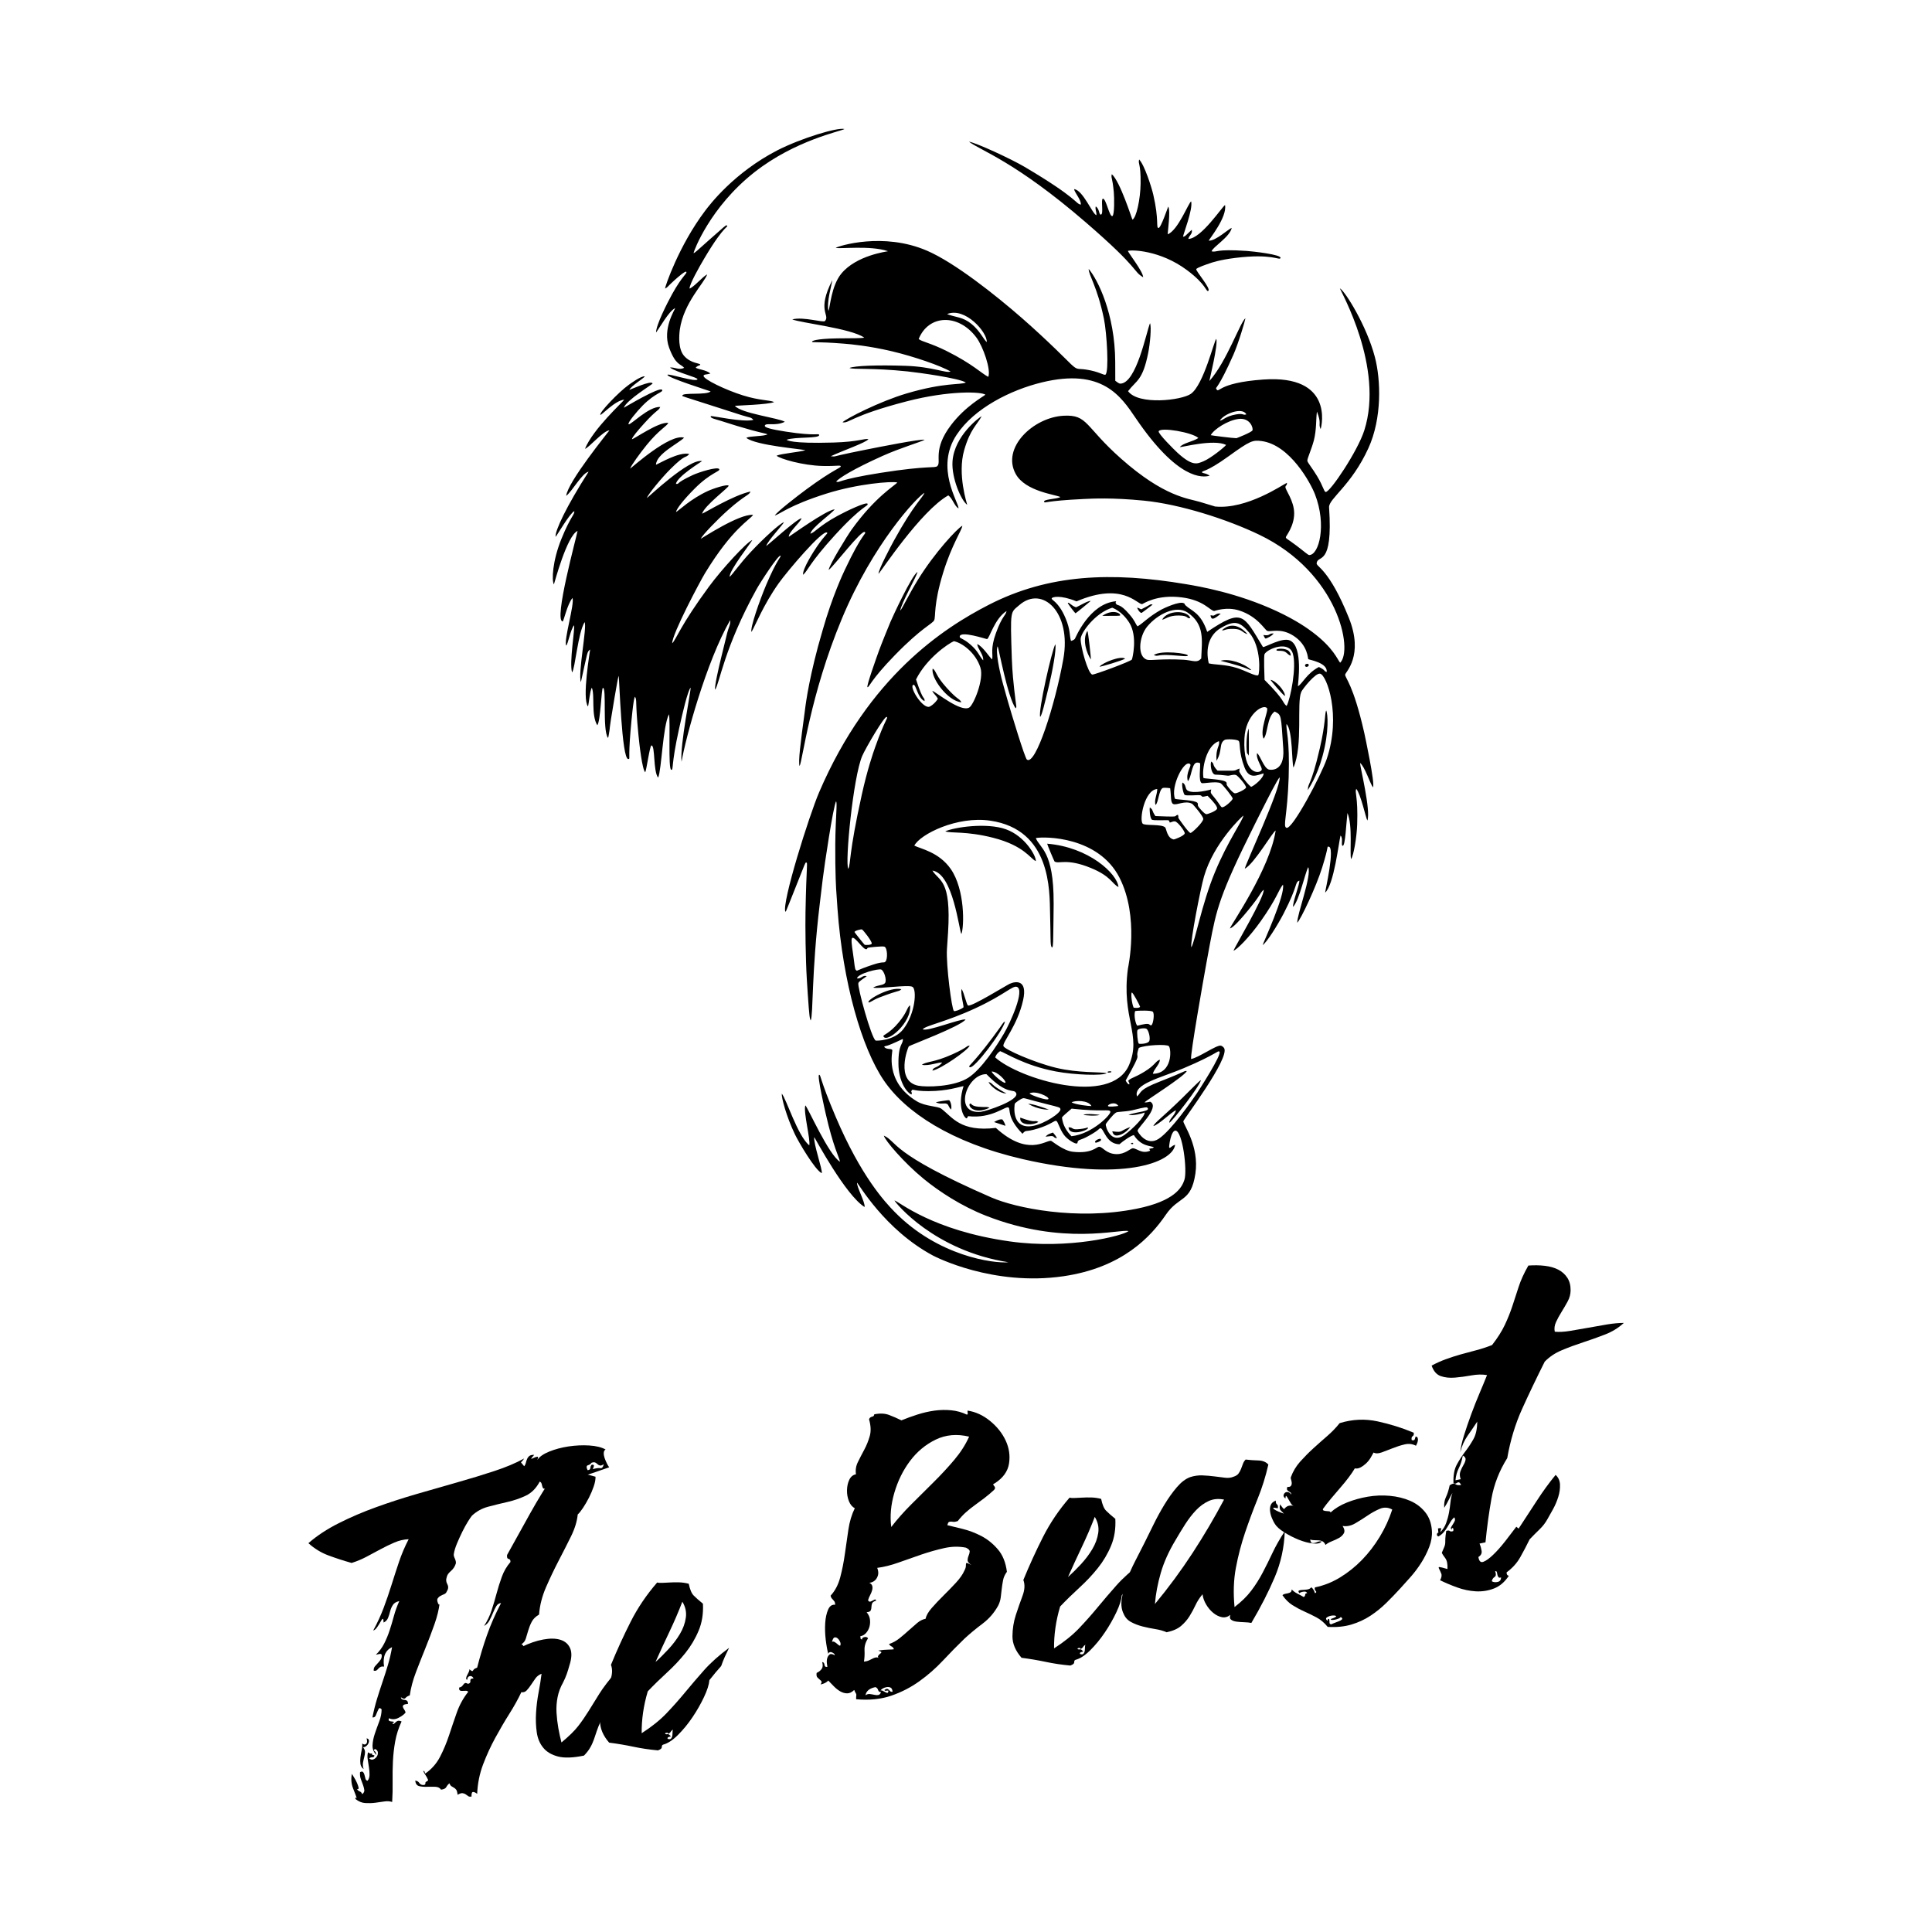 <svg width="1500" height="1500" viewBox="0 0 1500 1500" xmlns="http://www.w3.org/2000/svg">
  <!-- Original SVG transformed and centered -->
  <svg x="239.334" y="100.0" width="1021.332" height="1300" viewBox="0 0 468.43 596.24">
    2000/svg" viewBox="0 0 468.43 596.24"><defs><style>.cls-1{fill-rule:evenodd;}</style></defs><path class="cls-1" d="M304.04,174.81c1.92-3.54,9.06-3.45,10.06-.59-1.55.33-.32-.86-4.08-.91-3.7-.04-4.64,1.27-5.98,1.5M313.21,187.55c-.06.47-2.13.15-5.88-.11-5.35-.36-4.51.66-6.24-.05,2.57-1.83,12.22-.57,12.12.15ZM282.72,173.45c3.99-2.71,6.85-.72,6.35-.14-.08.1-.51.13-6.35.14ZM278.72,188.98c-1.46-1.98-3.25-7.05-1.29-10.17.33.25,1.31,9.97,1.29,10.17ZM281.73,191.54c1.22-1.48,7.61-4,9.16-2.87-.96.64-8.59,2.95-9.16,2.87ZM334.48,179.95c-2.01-.52-1.83-1.78-4.83-1.87-3.39-.1-3.11.65-4.32.5,1.63-1.51,4.97-3.33,9.15,1.37ZM335.83,192.73c-1.37-.01.14-.49-10.97-3.3,3.08-.9,8.26.83,10.97,3.3ZM296.64,171.11c3.84-1.91,3.02-1.93,4.04-1.67-.07.07-3.83,2.94-3.93,2.95-.63.05-1.45-1.37-1.6-1.84.88.14-.12-.13,1.49.57ZM273.37,170.39c1.08-.38,4.23-2.41,5.25-2.25-.1.1-5.29,4.41-5.42,4.39-.09,0-2.93-3.56-2.71-3.72.42-.31,1.15.97,2.89,1.58ZM322.25,173.36c.66-.06,1.22-1.03,2.67-.69-2.76,2.35-3.35,2.18-3.65.58.96-.04.41.16.98.11ZM343.75,179.7c-.55.91-2.4,1.71-2.79,1.82-.22-.17-.16.27-.86-1.27,2.62.43,1.73-.64,3.65-.55ZM355.09,191.45c-.58-.67.57-1.18,1.02-.82.61.49-.56,1.35-1.02.82ZM349.03,185.85c.18.15.94.87.77,1.79-1.33-.6-1.34-1.35-2.7-1.66-.97-.22-2.27.07-2.34-.35-.11-.67,3.15-.71,4.27.22ZM347.82,201.99c-1.09-.6-5.12-5.63-5.19-5.77,1.85.23,5.19,3.9,5.19,5.77ZM232.57,204.23c-5.02-.48-11.04-8.98-10.21-12.02,1.42.97.79,2.23,5.06,6.95,4.07,4.5,4.35,3.53,5.15,5.07ZM260.63,209.41c-.78-1.96,4.11-23.56,5.39-25.87.48,1.75-1.17,10.23-2.3,14.93-1.6,6.63-2.46,10.29-3.09,10.95ZM334.88,213.53c.08.18.1,9.32.04,9.7-.55-1.05-.37-.39-.62-.9-.23-.48-.49-6.19.59-8.8ZM355.96,235.52c-.04-2.79,1.03-1.01,4.24-14.89,2.1-9.09,1.73-12.27,2.26-13.53.62,1.17,1.11,7.53-1.33,16.44-2.07,7.55-4.9,11.25-5.17,11.98ZM199.5,311.02c-.61-.8,7.54-5.62,11.71-4.64-1.09,1.02-.17,0-7.79,2.93-2.63,1.01-3.61,2.12-3.92,1.71ZM214.27,312.1c.81,6.06-8.37,13.75-9.46,11.05-.22-.55,2.12-.86,5.52-5.03,3.1-3.79,2.72-5.02,3.94-6.03ZM259.08,260.77c-1.91-.8-4.1-5.48-15.15-8.3-9.69-2.48-15.17-1.54-17.1-2.3,3.15-1.44,14.71-3.22,21.64-.72,6.72,2.42,10.77,9.47,10.61,11.33ZM263.12,254.57c14.8,1.2,24.96,10.68,25.39,15.42-2.37-1.15-2.55-3.79-9.86-6.79-8.74-3.58-11.39-1.27-12.91-2.3-.11-.08-2.58-5.92-2.62-6.32ZM284.71,336.05c-.45-.51,1.15-.51,1.26-.33.23.4-1.21.38-1.26.33ZM235.62,334.14c-.98-.43.11.08,8.14-10.63,4.29-5.72,3.38-5.08,4.37-5.65-.86,3.59-11,16.95-12.5,16.29ZM218.49,333.31c1.65-1.27,4.19-.72,10.94-3.77,5.96-2.7,4.74-3.03,6.11-3.03-.84,1.72-10.16,8.24-13.29,8.88.36-1.49,1.66-.74,3.48-2.86-.97-.31-4.83,1.33-7.24.77ZM248.62,343.53c-2.73-.06-5.98-2.95-6.37-4.1,1.89.56.25.77,6.37,4.1ZM242.6,348.6c-5.8,2.72-7.84-.95-6.97-1.44.63-.35.09.84,3.1,1.09,3.03.25,2.74-.16,3.88.35ZM263.73,349.26c-.31.02-3.68.11-7.39-2.05,1.53-.11,5.96,1.51,7.39,2.05ZM259.98,353.64c-1.83,1.3-6.9,1.34-6.43-1.53,6.07,2.25,4.8.65,6.43,1.53ZM281.87,351.14c-1.34.45-5.12.24-5.88-.06,1.33-.48,5.19-.08,5.88.06ZM277.63,355.73c.47.84-6.78,3.28-6.89-.17,1.58-.04,1.12.83,3.07.7,3.62-.23,3.63-.87,3.82-.53ZM292.72,355.46c-1.57,2.24-4.4,3.47-5.51,2.89-.73-.37-.85-1.17-.9-1.37,4.05.55,2.44-.11,6.41-1.53ZM311.71,344.64c.09-.08,4.15-4.11,4.24-4.19,1.94-1.88,1.87-1.66,1.91-1.69-.42,2.23-10.21,14.71-11.24,15.18-.15-1.3,2.05-2.66,2.35-4.44-1.5.49-5.97,5.09-8.07,5.62.87-1.58,2.41-2.27,10.82-10.47ZM223.47,346.64c.55-.19,4.5-.85,4.75-.71.42.22,1.06,2.09.68,3.32-1-1.08-.8-1.57-1.35-1.96-.88-.62-2.34.3-4.09-.65ZM247.19,352.79c.18.24.97,1.4,1.06,2.24-.08-.02-3.88-1.28-4.04-1.34,2.13-1.28,2.85-.92,2.97-.9ZM262.54,358.9c.7-.75.76-.82,2.64-1.48,1.62,1.85,1.32,2.02,1.34,2.07-1.36-.37-.67-.52-1.45-.77-.29-.09-.72-.05-2.53.18ZM280.23,360.94c-.57-.66,2.61-2.11,1.98-.66-.07.15-1.68,1.01-1.98.66ZM292.97,361.4c-.08-.27.51-.43.7-.23.45.49-.63.44-.7.23ZM297.31,52.87c-3.88-2.32-.74-2.54-20.4-19.52-25.28-21.84-37.66-25.66-41.65-28.77,2.58.39,14.94,6.1,19.81,8.97,19.1,11.28,18.11,13.12,20.01,13.45.29-1.54-2.23-4.33-2.38-5.52,3.17.31,6.54,8.93,7.96,9.29.07-1.38-.53-1.91-.25-3.13,1.46.93,1.07,3.07,1.88,2.9,1-.21-.13-5.5.66-5.65,1.11-.2,2.35,6.61,3.39,6.18.79-.32.68-6.63.51-8.49-.52-5.66-1.06-4.91-.72-6.42,2.97,2.55,7.14,15.92,7.36,16.19,1.41-.71,2.83-7.33,2.9-12.87.09-7.38-.96-6.72-.53-8.56,1.91,1.91,4.43,9.89,5.04,12.52,2.12,9.14.9,11.76,1.86,11.88.83.1,3.37-7.49,3.47-7.62.92,1.52-.27,9.29-.18,9.88,3.73-1.53,7.35-11.16,8.34-11.74.71,2.76-2.88,11.84-2.9,12.61.93-.23.48-.06,3.11-2.49.37,1.48-.9,1.9-1.22,3.25,4.62-.08,12.12-11.59,13.08-12.06.76,4.4-5.67,12.14-5.81,12.68,2.43.19,7.11-4.23,8.19-4.55-.65,3.24-6.83,6.85-7.17,8.35,1.95.47,1.03-.93,12.56-.14,1.71.12,12.65,1.28,11.96,2.57-.45.84-2.97-1.69-15.97-.1-6.03.74-8.83,1.81-9.01,1.87-1.24.41-4.81,1.63-5,2.14-.24.66,5.53,7.19,4.23,7.76-.77.34-.59-2.22-7.52-7.4-9.59-7.15-19.83-7.32-21.07-6.84.53,1.19,5.43,7.41,5.45,9.36ZM234.64,133.89c-2.15-1.49-5.64-9.61-5.23-15.48.65-9.16,9.68-15.76,10.38-16.07-1.66,3.13-4.05,4.52-6.23,12.11-2.47,8.61,1.02,19.05,1.08,19.44ZM210.79,171.61c.96-1.17,2.94-5.57,6.24-10.93,6.04-9.8,14.1-18.41,15.88-19.33-.07,1.43-3.71,6.64-6.78,16.55-3.61,11.66-2.62,15.88-3.26,17.12-.68,1.33-4.33,2.5-14,12.43-8.77,9.01-9.2,11.63-9.74,11.37-.49-.24,3.34-10.87,4.07-12.91.75-2.09,3.58-9.07,4.1-10.29.79-1.86,7.57-16.55,9.64-17.82-.09,1.21-5.94,11.4-6.14,13.81ZM120,229.12c-1.08-.8-2.11-10.01-2.42-13.23-1.24-12.56-.42-12.24-1.24-13.66-.1.23-.57.19-1.6,12.43-.85,10.13,0,9.64-.77,9.75-2.37.33-3.21-29.11-3.44-29.66-.37.87-2.61,14.62-2.75,15.55-.84,5.72-.1,1.5-.81,5.72-.16.97-.22.74-.27.86-2.01-2.96-.39-18.06-1.79-17.79-.53.1-.81,11.84-1.99,13.31-2.27-3.69-.79-10.65-1.95-13.4-.74,1.31-1.06,5.94-1.37,6.7-2.21-2.91.77-19.87.77-20.28-1.15.89-.81.54-3.3,11.64-1.09-3.25,2.23-19.45,1.35-21.4-2.39,3.74-3.36,16.46-4.48,17.93-1.06-3.54,1.08-15.51.71-16.8-1.29,1.55-2.11,6.61-2.8,7.24-.94-1.82,3-14.69,2.25-16.97-1.88,2.22-3.16,8.41-3.52,8.37-3.25-.3,5.01-30.29,5.31-32.23-3.8,1.71-8.26,18.66-8.42,19.04-.83-1.42-.53-8.29,2.68-16.21,3.27-8.08,4.73-8.58,4.59-9.88-1.64.77-6.17,8.7-6.67,9.16-.29-2.06,3.9-10.93,11.75-23.19-2.3.43-5.75,6.87-7.97,8.59.53-5,15.11-22.84,15.39-23.32-2.18.07-7.41,6.31-8.7,6.56,2.86-7.05,13.53-16.71,13.97-17.49-3.21.24-8.18,5.67-8.48,5.4-.65-.61,6.53-8.16,10.15-10.72.21-.15,4.44-3.29,5.68-2.96-.86,1.01-4.73,3.25-5.55,4.81.34-.05,7.99-3.62,8.29-2.28.06.26-9.28,5.85-10.24,8.63.28-.11,12.76-7.62,13.62-6.39.62.88-2.3.93-6.95,5.65-1.97,2-5.44,6.16-4.96,6.6.57.52,7.17-6.42,11.27-6.14-.54,1.34-1.31.97-5.63,5.76-2.34,2.59-4.3,4.89-4.47,5.74.85-.1,9.59-6.32,12.97-5.83-.54,1.21-3.27,2.39-7.71,7.86-2.33,2.87-5.63,7.42-5.88,8.42.41-.18,14.14-12.61,19.21-11.01-2.16,2.16-9.86,5.74-10.02,9.63,1.4-.54,8.24-4.7,11.88-3.83-1.61,1.8-1-.35-6.75,5.38-3.01,3-7.84,8.81-8.38,10.31.44-.18,15.05-14.19,19.66-13.15-.38.31-8.8,5.44-9.32,8.11,1.61.03-.74.01,5.95-3.12,2.29-1.07,9.08-3.19,9.51-2.11.33.83-3.12,1.21-8.81,6.94-3.89,3.92-6.38,7.07-6.61,8.32.98-.49,5.2-4.69,11.42-7.53,2.06-.94,6.92-2.49,7.33-1.86.3.46-8.63,7.06-9.46,9.97.74-.16,10.94-6.51,17.23-7.9-.43,1.38-1.78,1.08-7.94,6.56-4.02,3.58-9.2,8.98-9.77,10.28.39-.13,13.75-8.99,18.65-8.52-1.17,1.81-7.32,4.68-17.12,20.76-1.72,2.82-11.73,21.65-11.69,24.96,1.4-1.31,2.82-6.22,13.07-20.14,4.58-6.22,13.35-15.79,15.46-16.64-.15.6-8.37,10.98-8.06,13.11,1.08-.87,3.24-4.25,7.5-8.83,4.34-4.65,10.32-10.16,11.84-10.63-.56,1.14-5.68,6.48-6.34,8.5.59-.25,11.01-9.82,12.61-9.89-.62,1.65-4.72,5.01-4.55,6.6.35-.15,13.29-9.54,16.32-9.77-.74,1.27-8.26,6.49-8.65,8.66,1.59-.37,2.8-2.58,9.76-6.38,3.01-1.64,10.29-5.11,10.61-4.25.34.91-1.63.22-11.66,11.2-9.01,9.86-9.64,12.69-11.3,14.08-.34-2.01,3.97-8.66,5-10.15,2.94-4.27,3.92-4.54,3.56-4.86-1.48-1.33-14.35,13.93-17.23,18-5.52,7.78-8.26,14.97-9.7,17.35-.59-1.28,2.91-11.27,5.24-16.78,3.86-9.13,5.43-10.03,5.09-10.34-.64-.6-7.1,9.32-8.52,11.88-11.63,21-13.28,34.01-14.77,35.8-.26-1.12,1.21-7.53,2.14-11.34l2.18-8.92c.46-1.89,1.21-2.85,1.05-4.51-8.5,14.8-15.9,42.04-17.32,50.45-.64-5.82,3.4-25.35,3.23-26.4-1.04,1.12-2.88,9.03-4.13,14.7-2.94,13.32-1.89,14.66-2.77,14.56-1.18-.13-.23-17.49-.82-19.79-2.23,4.52-2.59,19.62-3.84,22.58-1.82-2.14-1-11.63-2.4-11.46-.58.07-1.77,8.84-2.19,9.5ZM241.6,75.95c.28-3.44-7.74-12.62-14.12-9.97,3.15,1.24,5.52.91,8.73,3.54,2.98,2.45,4.24,5.45,5.39,6.43ZM242.14,88.34c1.05-2.43-1.79-10.78-4.27-14.08-6.41-8.53-16.98-8.15-20.51.6,1.17.97,4.16,1.37,10,4.29,9.33,4.68,12.3,7.91,14.78,9.18ZM324.6,103.95c1.33-.24,1.98-1.57,5.75-2.24,2.91-.52,2.29.43,3.7-.03-1.45-2.75-8.16-.13-9.45,2.27ZM321.36,109.1c.16.09,8.03,1.09,9.14,1.07.13,0,5.42-2.09,5.72-2.79.35-.82-.84-4.53-4.88-4.07-3.9.45-8.92,3.74-9.98,5.8ZM310.34,113.35c1.19-1.5,4.66-1.93,6.62-3.24-2.06-2-13.39-3.96-14.13-2.41-.36.74,5.52,6.59,6.73,7.69,5.34,4.85,6.95,3.95,9.28,2.97,2.55-1.07,7.43-4.99,8-5.8-4.46-2.16-15.85.9-16.5.79ZM243.54,188.94c.35-1.87-.73-3.69,1.35-9.41,2.32-6.36,3.38-5.95,3.77-7.82-4.31,2.75-6.03,9.66-6.94,10-.18.07-9.77-3.19-9.74-.84,0,.69,1.33.55,3.97,2.92,2.73,2.43,2.8,3.71,4.38,5.5.22-2.08-2.06-4.19-2.1-5.79,1.98.8,4.43,4.85,5.31,5.45ZM317.4,189.15l.58-.52c.25-6.49,1.34-12.14-4.87-16.38-4.01-2.74-10.65.53-14.34,4.96-3.05,3.65-3.64,11.02.07,11.88,1.25.29,5.14-.44,12.81-.03,2.76.15,4.49,1.08,5.75.08ZM286.29,170.54c-6.07,1.83-11.27,8.96-11.25,11.18.02,2.92,2.59,12.17,4.12,12.63.58.17,13.56-4.64,14.12-5.35.16-.21,2.19-8.3-.96-13.19-2.68-4.17-5.88-5.2-6.03-5.27ZM338.27,194.56c.5-.37,1.24-10.01-3.22-15.17-3.21-3.72-5-4.63-10.11-1.62-4.12,2.43-5.53,7.14-4.28,12.58,2.19.56,5.83.31,10.13,1.68,3.01.95,6.71,3.09,7.48,2.53ZM362.65,193.43c.43-3.34-6.35-4.35-6.57-4.58-.13-.14-.11-4.95-5.16-8.26-4.67-3.06-8.21-1.28-9.45-1.81-.9-.39-3.38-5.12-9.92-7.24-4.59-1.49-8.76.17-8.94.16-1.49-.06-3.57-3.79-11.46-4.83-9.15-1.2-13.94,2.39-14.23,2.39-1.87.02-7.02-7.97-23.35-.98-5.76-2.37-8.73-1.59-8.84-1.06-.14.67,2.37,1.02,4.91,6.99,1.84,4.33,1.36,6.24,1.96,8.16,1.03-.25,1.36-.73,1.4-.78.22-.33,5.18-12.6,14.68-13.36-.3.69-.22.54-.13.72.58,1.27,1.13-.43,4.9,4,2.11,2.48,1.94,3.12,2.85,4.23,2.01-1.13,3.81-3.39,8.58-6.03.58-.32,6.41-3.12,7.96-2.18.58.35-.1.12.57.75,2.12,2.01,5.39,2.5,7.7,9.42,12.64-8.49,12.82-6.21,19.86,5.41.99.01,6.91-3.57,9.62-2.34,4.81,2.19,2.78,15.62,2.81,16.28,1.47-.69,3.16-4.6,7.48-6.84,2.56,1.2,1.52,1.35,2.76,1.78ZM340.53,196.24c7.58,7.55,6.29,8.13,7.86,9.28,1.41-2.64,3.6-13.93,2.22-18.6-1.42-4.82-8.93-1.81-10.06.09-.38.64-.04,8.49-.02,9.23ZM216.42,196.08c2.75,8.52,3.06,5.88,3.04,7.71-2.47-.99-3.01-6.01-3.97-5.79-1.68.4,2.84,8.1,5.51,7.84.34-.03,2.02-.97,3.2-2.87-.83-1.53-1.35-1.47-2-2.86,1.6.66,10.14,7.71,13.15,5.99,1.54-.88,5.34-10.01,4-14.23-1.7-5.34-6.58-8.87-9.47-9.41-2.1.94-9.68,6.09-13.46,13.62ZM245.48,184.26c-.79,1.69.52,8.31,1.85,13.2.03.12,1.43,5.14,1.67,5.98,1.34,4.72,6.18,20.65,6.9,21.18,3.07,2.26,10.02-19.34,12.98-35.86,2.97-16.57-7.47-26.31-15.69-19.15-3.19,2.78-3.24,1.36-2.66,19.03.15,4.66.68,9.53.86,11.07.84,7.31.9,5.81.52,6.67-2.81-3.65-6.11-21.78-6.43-22.11ZM337.87,222.31c1.21,1.03,2.4,5.33,4.2,5.86.34.1,5.68,1.06,5.13-7.32-.83-12.57-.64-12.06-3.06-13.34-2.79,1.85-2.4,7.99-3.96,9.68-1.5-3.19,1.99-10.22,1.18-10.96-1.6-1.45-7.61,2.51-8,10.86-.62,13.29,5.49,12.63,6.13,11.23.41-.91-2.16-3.84-1.62-6.01ZM330.35,230.12c-.82-.34-2.38.28-2.77.24-4.9-.6-4.38-.21-4.91-.47-1.19-.58-1.52-3.61-1.14-4.58,1.42,1.01.03.89,2.25,3.25,7.89.04,5.32.12,7.86-.76-.07.99-.15.84-.09,1.12.03.13,1.96,3.6,4.18,5.42,1.23-.46,4.54-3.23,4.47-4.81-2.34.61-5.11,2.29-6.8-2.1-2.15-5.57-1.44-8.66-2.04-9.41-.57-.7-4.47-.74-4.98-.44-2.22,1.3-.71,3.76-2.96,7.47-.35-4.64,1.27-5.2.88-6.99-4.6,1.52-6.16,10.07-5.51,13.14,1.12.29,7.34.44,8.12,1.5.36.48-.08.19.15.89.15.48,2.04,2.85,2.85,3.03.7.15,3.9-1.42,4.02-2.04.15-.79-2.92-4.22-3.56-4.48ZM320.26,237.52c-.89.19-1.61.36-1.79.31-.48-.12-.2-.29-.77-.49-.64-.22-5,.31-5.63-.17-.43-.32-1.16-3.48-.77-4.38,1.36.73.84,2.2,1.79,2.83,2.11,1.4,8.28-.32,8.44-.36-.15.99-.2.63-.16.98.06.59.8,1.22,1.92,2.7,1.46,1.92,1.61,2.51,2.06,2.64.84.26,3.78-2.47,3.83-3.05.05-.56-3.67-5.16-4.29-5.49-1.55-.83-6.31.22-6.77-.06-1.22-.74-.34-5.99-.57-7.1-.52-.18-1.06-.32-1.52-.07-1.49.81-1.64,5.45-2.82,6.46-.88-3.06,1.55-5.46.78-6.07-2.1-1.69-7.07,8.15-5.34,12.4.92.33,7.19.41,7.98,1.44.38.49-.04.42.21,1.08.21.54,2.19,2.79,2.92,2.93.43.08,3.74-1.14,3.87-2,.1-.67-1.05-2.22-3.38-4.52ZM350.84,227.47c-.66-1.43-.24-13.34-2.5-15.52-.28,1.89,1.23,4.96.77,19.08-.45,13.59-2.13,17.39-.79,17.88,2.13.78,12.53-19.11,14.34-24.49,5.25-15.6.04-29.79-2.33-30.39-1.63-.42-6.3,5.47-6.74,6.51-1.69,3.99.69,18.98-2.76,26.93ZM308.63,246.63c-.55-.11-.96.17-1.82.42-.3-.62-.34-.73-.41-.79-.29-.21-5.5.21-6.03-.28-.65-.59-.89-3.66-.69-4.33,1.35,1.01.5.9,1.98,3.08,1.97.07,6.51.3,7.03.08.6-.26-.14-.14.98-.56.37,1,.01.55.19,1.17.04.13,3.62,5.31,4.3,5.32.54.01,4.49-3.77,4.54-4.98.04-.94-3.61-5.21-3.96-5.4-2.49-1.33-5.49.64-6.72.08-1.04-.48-.69-2.79-1.11-5.63-.99-.15-2.36-.22-2.65-.07-1.4.72-1.51,5.22-2.54,6.03-.62-1.59.59-3.73.6-5.67-4.54.25-6.5,11.01-5.18,12.34.8.81,6.81.04,8.02,1.36.42.46.65,3.79,3,4.25.26.05,3.78-1.27,3.94-2.16.12-.65-2.39-4.06-3.47-4.28ZM192.28,263.53c.97-1.91.06-4.91,4.82-26.38,1.99-8.97,3.96-14.68,4.79-17.01,3.61-10.16,4.61-10.2,4.13-10.7-.69-.7-7.57,11.13-8.74,13.83-3.24,7.44-6.22,38.16-4.99,40.26ZM197.18,285.1c-.43-.13-2.63.47-2.67.92-.01.12,3.52,4.51,3.63,4.55.33.13,2.3.11,2.5-.4.27-.69-3.11-4.96-3.46-5.07ZM314.44,291.47c1.28-1.84,3.69-15.33,8.4-26.71,4.67-11.29,9.93-18.43,10.16-20.22-.45.26-10.62,9.79-14.04,21.73-1.27,4.43-4.92,23.2-4.52,25.2ZM205.18,291.24c-.65-.27-5.64.26-5.85.37-.59.31-.09.45-.6.54-1.14.22-4.1-4.68-5.05-4.01-.43.31-.16,2.48.27,5.32.65,4.31.59,5.75,1.09,6.13.61.47-.47.21,6.08-1.96,3.99-1.32,3.73-.39,4.43-1.11.81-.83.71-4.84-.37-5.28ZM293.28,307.57c-.41.12-.1,3.68.62,5.38,1.98.3,2.27-.25,2.31-.27-.17-.68-2.59-5.2-2.93-5.1ZM300.23,319.19c.63-.24,1.24-4.23.47-4.82-.6-.46-4.91-.43-6.27-.2-.56,1.81.33,5.02.82,5.2.07.03,2.86-.82,3.85-.6.66.14.63.62,1.13.43ZM201.17,305.8c1.55-.95,3.62-.74,4.23-1.64.67-.99-.3-4.3-1.39-4.79-.84-.38-8.26,1.37-8.62,3.17,1.63.16,1.99-1.29,3.48-.8-.57.52-2.7,1.71-2.98,2.43-.46,1.2,4.64,19.71,6.16,20.5.19.1,6.58.15,9.84-4.06,4.33-5.61,4.84-14.03,3.3-15.05-1.4-.93-12.14.81-14.03.25ZM298.46,320.47c-.55-.34-2.88-.13-3.2.51-.26.51.07,4.39.49,4.78.16.15,2.94.18,3.64-.79.65-.89-.14-4.02-.92-4.5ZM248.25,339.65c.41-.48-2.9-4.07-4.91-3.95.29.97,4.42,4.53,4.91,3.95ZM303.24,331.47c.06,1.57-2.14,3.38-2.49,5.03,7.05-.06,6.62-8.83,5.7-9.84-.73-.79-8.58-.4-10.7.63-1.81,5.21,2.07-.39-4.69,11.62.81,1.5,1.23,1.34,1.27,1.36,0-.11.31-.13-.36-1.26.95-1.1,2.03-.97,5.75-3.23,3.95-2.4,3.93-3.77,5.52-4.3ZM265.43,275.73c0,.22-.03,3.47-.06,5.43,0,.68-.08,5.57-.08,5.69-.02.93,0,4.56-.36,4.63-.72.14-.58-3.03-.65-6.08-.02-.87-.13-6.07-.13-6.19-.19-7.83.4-29.65-21.29-32.84-11.83-1.74-24.96,4.83-27.05,8.88,2.19,1.14,8.75,2.26,12.98,8.33,5.09,7.32,4.82,20.54,3.78,23.16-.82-1.24-2.93-21.58-10.31-22.59,2.37,3.86,6.74,2.97,5.57,21.97-.01.24-.38,5.76-.4,6-.35,5.76,1.74,21.57,2.49,22.04.31.2,2.34-.46,3.43-1.34-.03-1.19-1.09-4.61-.72-6.55.98,1.49,1.74,5.67,2.33,5.92,1.23.5,13.56-7.15,14.77-7.71,2.19-1.01,6.46-1.58,4.83,5.77-2,9.05-7.43,15.03-7.02,16.39.35,1.16,10.84,5.81,18.71,7.72,8.13,1.97,15.98,1.37,18.09,1.95-1.57.91-11.35.64-18.13-.64-11.2-2.11-17.83-6.57-19.84-7.23-1.41.95-1.7,2.07-1.76,2.23,8.51,7.68,41.27,17.62,47.67,2.7,4.59-10.71-2.79-16.61-.41-34.28.09-.64,4.09-18.47-2.98-32.39-7.48-14.71-26.57-14.75-29.81-14.14,1.33,3.61,6.43,4.44,6.34,23.19ZM218.8,320.65c1.61.97,13.43-3.87,15.27-3.47-1.9,2.49-19.94,9.21-20.22,9.55-.37.44-4.84,12.42,3.38,14.02,2.82.55,12.58.47,17.73-2.8,4.79-3.04,10.08-11.22,12.76-15.76,2.28-3.87,7.54-15.53,4.64-16.63-1.56-.59-4.23,2.72-14.82,7.62-10.61,4.92-17.78,6.16-18.73,7.47ZM263.57,345.45c.31-.78-4.68-3.13-6.74-1.94.4.58,6.44,2.72,6.74,1.94ZM278.88,347.99c-1.1-2.18-5.96-2.02-7.05-1.33,1.17.83,6.48,1.4,7.05,1.33ZM284.78,347.97c.12.42,3.03.11,3.68-.02-1.09-1.76-3.85-.55-3.68.02ZM241.49,336.63c-7.05-.07-11.99,14.37-2,13.41,1.98-.19,13.85-4.13,12.58-6.67-.9-1.79-2.88,1.17-10.57-6.73ZM254.57,345.21c-.7.07-2.77,1.56-2.97,1.93-.1.18-1.58,9.59,6.75,7.87,3.95-.81,9.78-4.62,9.49-5.93-.14-.62-.25-.62-4.98-1.8-6.8-1.7-7.61-2.15-8.29-2.08ZM271.82,348.91c-3.71,3.16-3.15,2.82-3.43,3.19.32,2.81,1.73,4.91,3.38,6.63,7.5-.8,14.32-7.94,13.84-8.8-.53-.97-2.52.24-13.78-1.02ZM292.11,351.11c2.92-1.11,8.22-1.19,6.62-2.59-.41-.36-4.29.77-5.36.99-2.83.57-5.12.44-5.72.79-1.14.66-3.63,3.99-3.65,4.1-.22.89,1.86,7.31,6.59,3.92,3.16-2.27,7.47-6.78,7.21-8.05-.59.36-4.12,1.22-5.69.86ZM295.12,344.57c1.76-1.55.36-2.28,8.2-5.34,9.7-3.79,8.51-3.83,9.52-3.69-1.02,2-14.63,10.54-15.08,11.14,1.32.11,1.83-.39,2.21-.15,3.23,2.07-4.63,9.13-4.67,10.26-.01.32,3.14,5.8,7.58,2.83,4.53-3.03,12.07-13.97,13.48-16.06.57-.84,9.11-14.01,8.11-14.93-.62-.57-.85.87-12.78,5.9-8.21,3.46-18.01,5.61-16.57,10.04ZM299.78,363.9s.1.03-.33-.67c1.9-.5.74,0,1.7-.55-1.02-.58-4.6-.22-7.16-4.35-1.08.18-3.97,2.21-5.14,3.27-4.78-.08-5.53-5.66-6.77-5.71-.52-.02-.08.48-4.39,2.84-2.6,1.42-3.07,1.13-3.52,1.67-.43.51-.04.76-.5.92-.63.21-3.38-1.4-4.62-3.12-1.58-2.18-2.07-4.7-2.7-4.92-.67-.24-1.81,1.26-6.55,2.72-4.76,1.47-4.04.2-5.48,1.86-5.77-5.92-4.1-8.77-4.98-9.36-.98-.66-5.9,4.09-14.37,3.09-.59.77-.16.68-.5.77-.67.17-3.57-3.78-1.12-11.46-1.5.21-5.69,1.77-12.51,1.78-5.8,0-5.65-1.07-6.05-.05-.27.7.39.11.01,1.25-1.95-.85-4.58-4.96-4.64-10.87-.08-7.42,1.79-6.94,1.55-8.92-7.19,3.44-5.45,2.04-6.68,2.81,1.06,1.17,2.44.42,2.95,1.14.23.33-3.05,11.13,8.71,18.25,3.14,1.9,7.45,1.67,8.76,2.67,3.93,2.98,6.74,8.32,19.4,6.81,11.33,10.31,17.61,4.41,19.62,4.59.35.03,4.34,3.53,7.81,3.91,6.81.76,8.39-1.79,9.35-1.78,1.33.01,2.38,2.49,6.09,2.62,3.1.11,5.09-2.05,5.84-2.09,1.38-.08,3.24,2.2,6.23.87ZM198.14,383.97c-6.8-4.19-17.59-24.44-17.97-24.92-.32,2.34,3,11.58,2.69,12.86-2.43-1.15-8.24-11.09-9.55-13.82-3.04-6.33-4.82-13.01-4.7-14.53,1.64,1.9,5.61,14.96,9.78,18.43.55-1.93-2.14-11.77-1.39-14.24.79.52,8.3,17.65,12.35,20.07-.35-1.75-2.41-5.28-5.1-17.14-.06-.27-3.18-13.73-2.34-13.81.64-.06.11,1.34,5.9,14.95,9.02,21.22,17.59,30.39,20.93,33.8,15.53,15.87,35.3,18.49,40.6,17.99-26.47-4.11-40.25-21.15-40.6-22.01,1.69.43,13.46,10.72,41.12,14.6,20.99,2.95,40.27-2.06,42.23-3.68-2.94-.88-23.21,5.34-50.8-5.49-8.67-3.4-16.66-8.6-22.26-13.21-7.06-5.81-13.73-13.68-14.07-15.3,4.84,2.15,1.85,6.14,38.27,22.01,8.56,3.73,30.35,8.31,51.71,4.03,13.67-2.74,16.2-7.65,17.05-10.3,1.09-3.39-.67-17.31-3.15-17.52-1.68-.15-2.46,5.9-2.26,6.06.41.31.68-.56,2.1-1.03-.86,6.48-19.21,13.2-54.26,5.12-25.52-5.89-41.86-16.79-49.52-28.1-7.8-11.52-14.52-34.59-16.45-61.09-.17-2.29-.48-7.01-.49-7.15-.19-3.17-.51-13.6-.13-22.65.03-.82.25-5.4.27-5.87.09-2.37-.07-2.28-.15-2.58-1.05,2-4.15,22.74-4.76,27.77l-1.07,8.92c-2.97,24.73-2.25,39.08-3.2,41.38-.34-.65-.5-1.25-1.03-9.13-.08-1.19-.35-5.3-.35-5.41-.47-7.65-.57-19.15-.48-23.94.33-17.77.91-17.75.2-17.77-.29,0-.45.6-2.87,6.67l-3.18,7.98c-1.3,3.26-1.03,2.57-1.33,2.89-1.29-3.29,8.53-34.38,12.01-42.5,17.75-41.4,44.41-58.58,60.44-66.81,21.35-10.96,43.75-11.8,70.21-7.35,4.64.78,18.21,3.07,32.25,9.58,7.23,3.36,11.33,6.38,12.75,7.45,7.56,5.67,8.94,9.83,9.9,10.95,4.68-4.46-.6-32.02-28.77-45.57-11.59-5.57-28.31-10.89-41.1-12.15-11.49-1.13-18.38-.73-21.37-.59-13.87.66-13.82,1.56-14.13,1.08-.66-1.01,4.27-1,5.78-1.76-1.55-.89-12.45-1.94-15.92-8.21-5.2-9.41,6.32-20.2,17.05-20.76,8.67-.46,7.45,3.78,20.46,15.29,15.33,13.57,23.75,14.12,28.04,15.39,6.04,1.79,5.26,1.63,5.48,1.65,11.24,1.11,24.06-7.79,25.53-8.45.05,1.13-.43.73-.53,1.47-.14.98,3.1,4.85,3.11,9.4.01,4.68-2.99,8.14-2.96,8.5.04.57.37.45,3.7,2.95,2.85,2.14,4.17,3.41,4.63,3.41,3.48-.02,6.28-10.69,2.04-21.63-1.55-4.01-8.91-17.64-19.04-18.96-3.07-.4-3.98-.19-11.71,5.41-8.24,5.96-9.53,5.05-9.46,5.71.04.42,1.34.18,2.72,1.23-2.58.69-11.34,1.58-26.36-20.54-5.22-7.69-11.87-17.94-33.4-12.7-11.07,2.69-24.05,9.15-30.35,18.65-7.83,11.81.82,24.14.67,26.23-1.52-.91-2.03-3.44-3.63-4.65-9.79,5.48-24.25,27.49-24.85,27.94-.15-1.31,4.54-10.13,5.56-11.98,7.14-12.98,10.33-15.33,10.78-16.87-2.77,1.63-18.26,18.11-29.4,44.83-11.34,27.21-13.99,50.57-15.05,52.47-.53-1.47.31-8.2,1.84-19.4.13-.93.93-8.98,4.7-23.11.03-.12,1.29-4.57,1.66-5.86,3.48-12.25,7.45-20.53,7.84-21.36,6.4-13.64,7.87-12.95,7.2-13.59-1.09-1.02-11.07,12.18-12.88,13.49.11-1.65,6.62-12.21,8.16-14.36,8.45-11.77,15.42-15.67,16.27-16.79-1.98-.51-14.07.43-25.3,3.98-13.29,4.21-16.41,7.27-18.33,7.79.72-1.28,7.78-6.76,11.33-9.38,9.67-7.12,12.27-7.58,12.17-8.15-.09-.51-1.43,0-6.51-.12-7.04-.18-15.1-2.54-16.36-3.65,1.71-.78,8.06-1.27,10.26-1.94-.76-.4-17.71-1.68-21.02-4.42,1.17-.72,6.23-.47,7.55-1.25-1.48-.59-1.6-.2-10.96-3.02-.23-.07-5.71-1.8-5.83-1.83-1.58-.5-3.85-.94-3.39-1.63.17-.25,11.65,2.33,15.16,1.32-.99-1.03-1.08-.69-4.15-1.65-.72-.23-4.69-1.5-6.01-1.93-16.4-5.3-15.14-4.73-15.14-5.05,0-1.22,8.61-.07,10.06-1.5-.3-.14-15.72-4.99-15.36-5.91.24-.6,10.41,2.84,10.67,1.57.13-.63-6.96-2.28-9.81-4.14,1.39-.31,3.31,1.07,5.07.07-1.27-1.49-2.98-.78-5.34-7.12-2.49-6.7,2.03-13.57,2.15-14.13-2.22.99-5.58,7.13-6.82,8.68,0-2.66,3.99-10.51,5.7-13.61,3.75-6.8,5.58-7.49,5.04-8.01-.36-.35-2.91,1.88-4.12,2.96-2.99,2.68-2.21,2.39-3.42,3.02-.02-.62,4.9-15.27,14.29-27.71,1.62-2.14,10.23-13.53,25.73-21.53C175.52,3.34,188.52-.6,190.94.08c-1.19.78-17.56,3.96-32.12,15.43-15.81,12.46-21.52,28.01-21.62,28.72.06-.02,0,.27,1.33-.89.35-.3,4.13-3.68,4.3-3.83,5.41-4.76,5.93-5.32,6.17-5.11.83.75-.45-.95-7.9,11.63-2.1,3.54-5.26,9.17-5.34,10.86,1.54-.48,4.7-4.26,6.29-5.05-.92,2.93-8.4,10.11-9.74,19.67-.31,2.25-.6,6.94,1.53,9.36,2.41,2.74,5.68,2.57,5.74,3.09.05.39-.7.09-1.63,1.11,1.05.66,3.68.76,5.25,2.06-1.21.43-2.32.24-2.43.79-.25,1.23,8.05,5.16,14.05,7.02,6.05,1.88,9.42,1.61,11.07,2.36-1.74.91-13.69,1.27-13.96,1.34,2.01,2.69,15.96,4.39,17.77,5.7-3.39,1.63-6.71.23-7.11,1.32-.27.73,2.23,1.35,7.44,2.17,10.86,1.7,11.71.48,11.89,1.18.34,1.37-8.53.58-11.61,1.73.31.12,1.32,1.43,16.74.98,8.98-.26,10.96-1.53,12.42-1.21-.8,1.24-9.42,4.17-13.4,6.09,2.19.14-.24.28,7.21-1.27.11-.02,5.21-1.06,5.32-1.08,4.16-.84,19.69-3.91,20.9-3.52-1.4.8-8.58,2.87-15.05,5.78-10.31,4.63-15.58,7.91-16.47,9.13,1.53.51-.11-.61,15.85-3.13,17.25-2.72,19.28-1.57,20.17-2.4,1.57-1.49-1.83-5.8,4.91-14.65,5.13-6.73,11.49-10.11,12.21-10.77-1.29-1.08-12.77-1.59-28.02,2.36-20.01,5.19-20.51,7.95-22.86,7.45,1.45-1.37,13.21-7.41,22.8-10.25,13.6-4.03,19.18-2.98,21.13-3.9-2.5-1.58-16.98-3.55-20.76-3.95-12.78-1.34-19.16-.61-20.7-1.23,1.83-.8,9.97-1.1,19.94-.77,9.71.31,14.62,2.77,16.06,2.03-3.42-2.04-13.15-5.38-20.9-7.21-8.03-1.9-14.58-2.51-16.98-2.7-10.52-.84-11.43-.28-11.44-.74,0-.18,1.01-1.01,8.95-1.15.13,0,6.39-.05,6.52-.06,3.4-.06,3.03-.22,3.09-.23-4.78-3.3-22.69-5.23-25.61-6.47,4.07-1.05,11.08,1.29,11.68.56,1.87-2.28-3.07-3.5,2.59-14.53-.15,1.54-2.11,7.74-1.37,10.98.57-1.29,1-8.96,4.58-13.31,5.39-6.55,16.29-7.85,16.63-7.98-6.36-2.16-17.22-.71-18.63-1.2,1.1-.69,16.97-5.68,32.49,1.01,9.89,4.27,24.42,15.8,33.78,23.97,9.38,8.2,16.41,15.41,17.46,16.4,2.45,2.3,2.24,1.5,5.45,1.98,4.49.67,6.37,2.11,6.85,1.81,1.36-.84.52-14.87-.53-19.95-2.41-11.6-5.45-15.48-5.42-17.7,3.14,3.65,9.36,15.88,9.45,33.08,0,.13,0-.13.02,6.74.59.44,1.33,1.03,1.78,1.02,5.76-.07,9.29-18.43,10.59-21.52.56,1.37.02,7.22-.64,10.54-1.99,9.99-4.19,9.73-7.18,13.66,3.69,5.07,19.09,3.28,22.38.94,4.56-3.25,8.3-19.09,9.03-19.56.71,2.01-2.46,14.71-2.46,15.01,6.2-6.9,11.09-21.25,12.84-22.33-.1.82-2.51,8.99-4.29,12.99-5.38,12.13-6.42,11.61-6.14,12.07,1.23,2.07-.27-2.08,16.92-3.27,24.69-1.7,20.8,16.13,20.29,17.66-.95-2.09.46-1.73-1.31-6.24-.37,2.45-.11,6.47-1.1,10.26-.85,3.25-2.41,6.51-2.32,7.27.08.64,1.82,2.69,3.49,5.48,2.24,3.72,2.42,5.56,3.05,5.61,1.55.13,11.38-14.52,13.74-21.92,7.17-22.5-8.47-49.59-8.69-50.59,1.9,1.09,9.52,13.3,12.45,24.44,2.15,8.18,2.57,21.8-2.29,32.46-6.09,13.36-14.21,18.05-14.01,21.08,1.44,21.55-4.01,16.65-4.43,19.89-.17,1.34,4.39,1.86,11.47,19.47,5.44,13.53-1.29,19.4-1.31,20.21-.03,1.31,2.85,3.29,6.8,20.75.17.77,3.89,18.02,3.12,19.39-1.02-1.2-2.89-7.38-4.62-8.68-.03,1.24,3.91,17.03,2.6,20.51-.59-1.04-2.28-9.26-3.95-11.3-.63,1.38.67,2.53.33,12.65-.15,4.52-1.27,11.15-2.17,12.37-.58-1.89.66-11.87-1.3-16.41-.44,3.75-.76,11.81-1.69,11.68-.74-.1.3-2.73-.78-3.64-.62,2.45-2.33,17.51-5.47,20.31-.06-.32,3.75-16.65,1.14-16.36-.61.07.33-.7-2.18,7.36-2.18,7.02-7.63,18.53-8.89,19.72-.12-2.82,5.22-16.83,3.91-19.78-1.07,1.83-3.14,11.72-5.4,14.16-.18-1.72,2.32-7.82,2.24-9.36-1.71.59-.24,1.32-5.57,11.65-2.11,4.09-6.1,10.46-7.5,11.28.05-.45,8.18-18.02,7.22-21.52-1.7,2.14-2.09,4.8-7.87,12.98-4.14,5.86-8.62,10.3-9.74,10.54.25-.94,11.15-19.3,10.76-21.69-1.52,1.35-.66,1.36-5.58,7.35-4.4,5.36-5.76,6.23-6.46,6.43.47-1.46,14.24-21.16,16.3-34.86-1,.33-7.59,11.8-10.99,13.59.1-1.39,12.77-28.39,12.42-32.56-.77.68-4.39,7.85-6.13,11.29-.06.11-2.72,5.43-2.78,5.54-12.65,25.34-13.59,30.23-15.98,42.79-.03.14-.96,5.2-1.26,6.85-1.1,6.07-5.65,31.8-5.4,33.85,2.75-.48,9.03-5.07,10.63-4.76.09.02.85.35,1.16.92,1.99,3.67-14.52,25.41-14.55,26.01-.06,1.15,5.77,8.82,4.29,18.68-1.56,10.34-5.87,7.77-10.54,14.63-5.27,7.73-15.42,18.82-36.47,21.88-25.13,3.66-45.62-6.94-46.45-7.38-17.17-9.2-26.41-25.5-27.02-25.94-.18,1.44,2.97,7.06,2.69,8.67Z"/><path d="M16.82,594.78c-.09-.44-.03-.61.17-.52.21.1.32.23.36.41-.25-.77-.71-1.99-1.37-3.65-.66-1.66-.81-3.39-.45-5.22.14.25.42.7.83,1.35.41.65.75,1.29,1.02,1.93.27.63.45,1.17.54,1.61.09.44-.1.62-.58.53.27.41.6.68,1,.83.4.15.7.48.89.99.54-.48.79-.97.73-1.46-.05-.49-.2-1.06-.42-1.71s-.49-1.35-.78-2.12c-.3-.77-.4-1.62-.32-2.55.49-.29.86-.29,1.1-.02.24.27.41.63.5,1.07.09.44.2.88.34,1.31.14.43.39.66.76.67.44-.55.66-1.24.68-2.07.01-.83-.05-1.71-.2-2.65-.15-.94-.29-1.87-.44-2.8-.15-.94-.12-1.79.09-2.57.19.05.38.15.54.3.17.15.47.18.91.09-.02.37.07.56.25.57.19,0,.38.04.57.09,0,.46-.23.69-.68.69-.46,0-.85.13-1.16.38.46.46.95.59,1.46.39.51-.2.92-.53,1.24-1.01.32-.48.44-.99.38-1.53-.07-.54-.4-.93-1-1.17-.49.29-.56.53-.19.73.36.2.57.66.63,1.39-.94-1-1.39-2.15-1.33-3.45.05-1.3.33-2.66.81-4.1.48-1.43,1.01-2.9,1.58-4.39.56-1.5.84-2.93.84-4.31-.46-.46-.78-.55-.96-.29-.17.27-.35.63-.54,1.08-.18.45-.38.93-.6,1.43-.22.51-.61.72-1.17.66.45-2.3.99-4.48,1.62-6.54.63-2.06,1.29-4.1,1.98-6.13.69-2.02,1.33-4.04,1.93-6.05.6-2.01,1.09-4.11,1.46-6.3-2.43,1.14-3.38,3.45-2.85,6.93-.56-.07-.99-.02-1.28.13-.29.15-.53.34-.71.56-.18.22-.39.43-.63.61-.24.19-.59.24-1.07.15-.04-.63.11-1.15.44-1.54.33-.39.69-.78,1.07-1.19.38-.4.71-.81.99-1.24.28-.42.4-.96.36-1.59-.07-.35-.33-.48-.77-.39-.44.09-.88.18-1.32.27,1.23-1.17,2.22-2.5,2.97-3.99.75-1.49,1.4-3.04,1.93-4.67.54-1.63,1.04-3.32,1.51-5.07.47-1.75,1.11-3.54,1.93-5.36-1.06.22-1.82.67-2.27,1.36-.46.69-.78,1.45-.98,2.27-.2.82-.45,1.61-.75,2.36-.31.75-.84,1.3-1.59,1.64-.02-1.01-.14-1.44-.34-1.31-.2.13-.47.51-.8,1.13-.33.62-.73,1.25-1.19,1.9-.47.65-.92,1.02-1.36,1.11,1.47-2.69,2.71-5.38,3.72-8.07,1.01-2.69,1.94-5.41,2.8-8.16.86-2.75,1.74-5.48,2.66-8.2.91-2.71,2.06-5.41,3.44-8.08-1.73.08-3.42.47-5.07,1.18-1.65.71-3.3,1.51-4.95,2.4-1.66.89-3.33,1.79-5.03,2.69-1.7.9-3.46,1.63-5.27,2.19-2.83-.8-5.56-1.68-8.2-2.66-2.64-.97-5.03-2.44-7.18-4.38,3.04-2.65,6.64-5.02,10.81-7.12,4.16-2.1,8.6-4,13.31-5.7,4.71-1.7,9.53-3.27,14.48-4.7,4.95-1.43,9.76-2.81,14.45-4.15,4.69-1.33,9.08-2.67,13.17-4.02,4.09-1.34,7.62-2.83,10.6-4.46-.35.53-.62.89-.82,1.06-.19.18-.29.29-.28.33,0,.05.1.17.28.36.18.2.45.53.83,1,.3-.34.49-.72.59-1.16.09-.43.23-.88.42-1.33.18-.45.45-.83.8-1.13.35-.3.94-.45,1.77-.43-.83.91-1.17,1.37-1.03,1.38.14.02.44-.09.9-.32.46-.23.87-.36,1.23-.39.36-.03.35.37-.03,1.18.77-1.17,2.19-2.17,4.28-3.02,2.08-.84,4.37-1.45,6.86-1.83,2.5-.37,4.96-.49,7.38-.34,2.42.15,4.36.62,5.81,1.42-.41.27-.62.68-.64,1.24-.02.56.08,1.16.3,1.8.22.64.49,1.28.8,1.9.31.63.59,1.1.84,1.41-1.89.66-3.86,1.35-5.92,2.05-2.06.7-4.13,1.38-6.2,2.04-2.07.66-4.04,1.27-5.9,1.83-1.86.57-3.47,1.13-4.82,1.68-.35.07-.6,0-.73-.2-.13-.2-.24-.48-.31-.83-.07-.35-.16-.66-.26-.91-.1-.26-.3-.44-.6-.57-1.26,2.38-2.92,4.05-4.97,5.02-2.05.97-4.24,1.72-6.57,2.25-2.33.53-4.6,1.08-6.83,1.68-2.22.59-4.14,1.66-5.76,3.18-.3.34-.78,1.04-1.43,2.09-.66,1.06-1.33,2.27-2.01,3.65-.68,1.38-1.31,2.78-1.9,4.18-.58,1.41-.95,2.63-1.11,3.67-.1.39,0,.94.34,1.65.33.71.45,1.31.37,1.79-.33,1.08-.93,1.98-1.79,2.71-.86.73-1.35,1.47-1.47,2.23-.3.8-.22,1.61.23,2.44.45.83.39,1.67-.17,2.52-.17.5-.5.84-.96,1.03-.47.19-.91.39-1.32.62-.42.22-.74.52-.99.89-.25.37-.19.98.17,1.83.16.33.3.44.41.33.11-.11.15-.26.12-.44-.27,2.26-.88,4.76-1.84,7.48-.96,2.73-2.02,5.52-3.17,8.37-1.16,2.86-2.29,5.74-3.4,8.63-1.11,2.9-1.85,5.67-2.22,8.32-.69.23-1.2.55-1.53.94-.33.39-.88.3-1.64-.28.09.44.26.71.51.79.25.09.53.14.86.17.33.03.6.13.82.31.22.18.34.55.36,1.1-.81.08-1.34.21-1.57.39-.24.19-.33.41-.27.68s.21.58.47.94c.26.36.42.72.5,1.07-.51.66-1.34,1.29-2.51,1.89-1.16.61-2.3.66-3.42.15-.17.5-.13.81.12.94.25.13.57.21.94.22.37.02.61.06.72.13.11.07-.09.25-.58.53.23.23.42.28.58.16.16-.12.35-.3.58-.53.23-.23.49-.4.79-.51.3-.11.75-.04,1.35.2-1.08,2.34-1.84,4.7-2.27,7.08-.43,2.39-.7,4.76-.81,7.13-.11,2.37-.15,4.77-.11,7.19.04,2.43-.01,4.85-.16,7.27-.88-.28-1.84-.33-2.86-.17-1.02.16-2.1.32-3.22.46-1.12.14-2.29.17-3.5.1-1.21-.07-2.36-.55-3.46-1.42ZM19.5,576.3c.5.63.73,1.23.71,1.78s-.11,1.13-.27,1.71c-.16.58-.3,1.23-.43,1.95-.13.72-.06,1.51.21,2.37-.66-.51-1.03-1.12-1.14-1.84-.1-.71-.1-1.5,0-2.34.1-.85.25-1.71.44-2.57.19-.87.25-1.66.2-2.38.55.44,1.02.48,1.4.12.39-.35.43-1.01.15-1.96.48.09.75.31.82.66.07.35.01.73-.18,1.14-.19.41-.47.74-.83,1-.36.26-.73.38-1.1.36ZM100.99,475.69c.55-.02.79.14.72.47-.07.34-.2.71-.39,1.12,1.22-.34,2.11-.46,2.69-.35.58.11.98-.36,1.22-1.42-.56.39-1.01.55-1.35.48-.34-.07-.62-.22-.85-.45-.23-.23-.5-.42-.81-.59-.31-.16-.76-.14-1.36.07-.28.43-.7.72-1.27.88-.57.16-.61.75-.12,1.75.63-.04.97-.31,1-.83.03-.51.21-.89.52-1.14Z"/><path d="M38.08,588.2c.65.05,1.15.34,1.49.87.34.53.91.76,1.72.68.34-.16.48-.37.42-.64-.05-.26.13-.49.55-.67.34-.16.46-.37.36-.62-.1-.26-.26-.57-.47-.94-.21-.37-.45-.76-.72-1.16-.27-.4-.43-.74-.48-1,.28.03.45.16.49.38.04.22.13.41.25.57,2.25-1.57,4-3.56,5.25-5.98,1.25-2.42,2.31-4.96,3.19-7.62.88-2.66,1.79-5.36,2.75-8.08.96-2.72,2.31-5.19,4.07-7.39-.14-.25-.4-.38-.77-.39-.37-.01-.76,0-1.17.03-.41.04-.74,0-.99-.14-.25-.13-.35-.48-.28-1.04.44-.09.78-.25,1-.48.23-.23.41-.45.55-.66.14-.21.32-.36.53-.45.21-.09.57,0,1.09.26.62-.13.89-.48.82-1.06-.08-.58.3-.87,1.13-.85-.32-.67-.77-.94-1.34-.83-.58.12-.88.55-.91,1.29-.28-.03-.41-.21-.39-.54.02-.33.14-.67.34-1.04.2-.36.4-.75.59-1.16.19-.41.26-.74.21-1.01.44.37.74.58.89.64.15.06.26.04.33-.07.07-.1.2-.27.38-.49.18-.22.58-.44,1.18-.66,1.02-3.98,2.18-7.83,3.49-11.54,1.3-3.72,2.98-7.53,5.02-11.44-.72.06-1.29.43-1.7,1.11-.41.68-.8,1.47-1.17,2.38-.37.9-.78,1.79-1.24,2.67-.46.88-1.11,1.54-1.94,1.98,1.12-1.7,2.01-3.54,2.66-5.51.65-1.97,1.25-3.98,1.79-6.02.55-2.04,1.17-4.03,1.88-5.97.7-1.94,1.72-3.69,3.06-5.25.05-.65-.17-1.02-.64-1.11-.48-.08-.67-.55-.56-1.4,2.74-4.98,5.49-9.93,8.25-14.87,2.75-4.93,5.75-9.8,8.99-14.61,2.26-.65,4.63-.7,7.14-.16,2.5.54,4.87,1.13,7.12,1.77.02,1.01-.2,2.18-.66,3.51-.46,1.34-1.02,2.65-1.67,3.93-.66,1.29-1.35,2.48-2.09,3.6-.74,1.12-1.38,1.92-1.92,2.4-.24,2.44-1.03,5.04-2.39,7.8s-2.83,5.66-4.42,8.7c-1.58,3.04-3.07,6.17-4.48,9.4-1.4,3.23-2.23,6.48-2.48,9.75-1.23.71-2.11,1.58-2.63,2.61-.53,1.03-.93,2.05-1.23,3.08-.3,1.03-.58,1.98-.86,2.87-.28.88-.79,1.54-1.53,1.97.21.14.41.31.59.5.18.2.04.34-.4.43,2.59-1.27,5.1-2.13,7.54-2.58,2.43-.45,4.49-.42,6.16.11,1.67.53,2.82,1.56,3.46,3.08.63,1.52.53,3.57-.32,6.13-.26.97-.56,1.96-.91,2.95-.35.99-.78,2-1.31,3.03-.95,1.67-1.6,3.41-1.96,5.23-.36,1.82-.49,3.66-.38,5.53.11,1.86.33,3.7.65,5.52.33,1.82.7,3.51,1.11,5.08,2.67-2.21,4.66-4.15,5.97-5.85,1.31-1.69,2.53-3.46,3.67-5.3,1.14-1.84,2.42-3.9,3.83-6.17,1.42-2.27,3.58-5.08,6.47-8.43.71.32.99,1.02.85,2.1-.14,1.09-.55,2.46-1.22,4.11-.67,1.66-1.53,3.53-2.56,5.63-1.04,2.1-2.07,4.26-3.08,6.49-.58,1.22-1.03,2.35-1.37,3.38-.34,1.04-.68,2.05-1.03,3.04-.35.99-.79,1.96-1.34,2.89-.54.94-1.27,1.87-2.18,2.79-3.88.8-6.96.91-9.24.32-2.28-.59-4.04-1.63-5.26-3.12-1.23-1.49-2-3.33-2.31-5.52-.31-2.19-.4-4.49-.25-6.91.14-2.42.45-4.85.91-7.29.46-2.44.81-4.65,1.05-6.63-.94.38-1.67.94-2.2,1.69-.53.75-1.05,1.5-1.54,2.25-.49.75-1,1.4-1.53,1.97-.53.57-1.17.79-1.93.67-1.15,2.44-2.58,5.01-4.28,7.71-1.7,2.69-3.36,5.54-5,8.54-1.64,3-3.08,6.15-4.33,9.44-1.25,3.29-1.96,6.79-2.12,10.5-.55-.44-1.03-.66-1.45-.67-.42,0-.6.54-.56,1.63-.53.11-.93.05-1.21-.17-.27-.22-.57-.43-.89-.64-.32-.21-.69-.34-1.11-.39-.42-.05-1.01.14-1.75.57-.09-.9-.26-1.51-.51-1.83-.25-.32-.53-.56-.84-.72-.31-.16-.6-.34-.86-.51-.26-.17-.5-.52-.69-1.03-.48.37-.84.82-1.11,1.33-.26.51-.89.82-1.88.94-.41-.65-1.1-.99-2.07-1.02-.97-.03-1.98-.03-3.03,0-1.05.03-1.96-.05-2.74-.26-.78-.21-1.23-.85-1.36-1.93Z"/><path d="M135.49,518.1c.42,2.03,1,3.43,1.76,4.19.75.76,1.85,1.74,3.29,2.91.18,3.55-.33,6.76-1.54,9.62-1.2,2.87-2.77,5.51-4.71,7.93-1.94,2.42-4.11,4.73-6.5,6.92-2.4,2.2-4.7,4.44-6.89,6.73-.76,2.55-1.32,5.08-1.68,7.58-.36,2.51-.52,4.96-.49,7.34,3.57-2.3,6.53-4.67,8.88-7.14,2.34-2.46,4.56-4.96,6.66-7.51,2.1-2.54,4.32-5.14,6.67-7.79,2.35-2.64,5.32-5.3,8.91-7.97-1.29,2.66-2.05,4.33-2.28,5.02-.23.69-.39,1.14-.48,1.34-.1.2-.39.56-.88,1.08-.49.51-1.62,1.87-3.37,4.07-.13,1.59-.77,3.61-1.93,6.05-1.15,2.44-2.52,4.84-4.11,7.19-1.58,2.35-3.31,4.45-5.18,6.31-1.87,1.86-3.64,3-5.29,3.43-.25.14-.38.28-.4.43-.02.14-.03.3-.04.49,0,.19-.11.37-.3.55-.19.18-.55.36-1.06.56-3.09-.28-6.01-.72-8.75-1.3-2.74-.58-5.62-1.07-8.64-1.46-2.17-2.5-3.25-5.05-3.23-7.68.01-2.62.41-5.14,1.2-7.55.79-2.42,1.59-4.69,2.39-6.83.8-2.14.9-4.02.29-5.64,2.14-5.22,4.47-10.32,6.99-15.3,2.51-4.97,5.67-9.65,9.46-14.01.39.11.97.15,1.75.12.78-.02,1.66-.07,2.66-.13,1-.07,2.1-.09,3.3-.06,1.2.03,2.38.2,3.55.51ZM123.7,545.9c1.48-1.31,3-2.82,4.58-4.53,1.58-1.7,2.93-3.5,4.06-5.39,1.13-1.89,1.83-3.82,2.11-5.81.28-1.99-.13-3.88-1.24-5.68-1.38,3.59-2.92,7.17-4.62,10.74-1.7,3.57-3.34,7.12-4.91,10.66ZM129.14,572.36c-.16.13-.42.22-.77.3-.35.07-.49.29-.42.64.6.24,1.03.2,1.28-.13.25-.33.4-.72.44-1.19.04-.47.06-.91.07-1.33,0-.41.14-.65.41-.7-.51.2-.85.45-1.02.76-.17.31-.5.61-.99.89.03-.28-.04-.43-.23-.44-.19,0-.37,0-.54.04-.18.04-.27.12-.29.26-.02.14.16.22.53.24.44-.09.75-.04.93.15.18.19.37.36.58.5Z"/><path d="M187.47,543.54c.05-.19-.06-.4-.33-.62-.27-.22-.56-.37-.85-.45-.29-.08-.56-.04-.81.1-.25.14-.33.39-.26.74-.39-1.48-.71-3.25-.96-5.32-.24-2.06-.3-4.03-.18-5.89.12-1.86.46-3.45,1.02-4.76.56-1.31,1.4-1.9,2.53-1.76-.02-.55-.1-.92-.23-1.12-.13-.2-.29-.4-.47-.59l-.53-.58c-.18-.19-.31-.51-.4-.95,1.58-1.7,2.72-3.87,3.42-6.5.7-2.63,1.25-5.41,1.66-8.34.41-2.93.82-5.82,1.25-8.67.42-2.85,1.19-5.39,2.29-7.64-.92-.45-1.62-1.3-2.11-2.53-.48-1.23-.71-2.54-.67-3.93.04-1.39.31-2.62.83-3.69.51-1.07,1.3-1.72,2.36-1.93-.22-1.52,0-2.97.69-4.35.68-1.38,1.43-2.85,2.27-4.4.83-1.55,1.48-3.18,1.96-4.88.48-1.71.39-3.69-.26-5.95.17-.49.53-.8,1.05-.91.53-.11.79-.39.79-.85,2.03-.42,3.79-.34,5.29.22,1.5.57,2.96,1.21,4.4,1.92,1.78-.73,3.68-1.42,5.71-2.07,2.03-.65,4.05-1.11,6.06-1.39,2.01-.27,4-.32,5.97-.12,1.97.19,3.82.71,5.56,1.54.27-.05.37-.23.3-.54-.06-.31-.08-.6-.04-.89,2.85.43,5.51,1.65,7.99,3.67,2.48,2.02,4.34,4.35,5.57,6.99,1.23,2.64,1.63,5.37,1.2,8.17-.44,2.8-2.11,5.15-5.04,7.03-.42.18-.62.33-.59.47.03.13.13.3.31.49.18.19.29.4.33.62.05.22-.08.5-.38.84-1.16,1.07-2.32,2.04-3.47,2.92-1.15.88-2.27,1.71-3.35,2.48-1.08.77-2.13,1.61-3.14,2.51-1.01.9-1.99,1.95-2.94,3.16-.69.23-1.22.32-1.6.26-.38-.06-.71-.08-.98-.07-.27.01-.49.08-.65.2-.16.12-.32.48-.47,1.06,1.45.35,3.29.79,5.52,1.35,2.23.55,4.42,1.39,6.58,2.51,2.16,1.12,4.12,2.69,5.87,4.72,1.75,2.03,2.83,4.71,3.24,8.02-.72.98-1.18,1.99-1.37,3.04-.2,1.05-.36,2.07-.47,3.06-.12.99-.24,1.98-.35,2.97-.12.99-.41,1.95-.86,2.87-1.4,2.59-3.27,4.76-5.62,6.53-2.35,1.77-4.49,3.54-6.42,5.32-2.53,2.45-5.08,5.04-7.64,7.78-2.56,2.73-5.37,5.2-8.41,7.38-3.04,2.19-6.39,3.91-10.04,5.17-3.65,1.25-7.81,1.68-12.5,1.26-.02-.55,0-.94.03-1.18.04-.24.05-.42.02-.56-.03-.13-.11-.3-.24-.5-.13-.2-.3-.56-.5-1.07-.84.82-1.68,1.22-2.51,1.21-.83-.01-1.63-.24-2.42-.68-.78-.44-1.54-1.04-2.3-1.8-.75-.76-1.42-1.45-2.01-2.07-.6.67-1.51,1.14-2.75,1.39.35-.53.46-.9.33-1.1-.13-.2-.34-.41-.61-.63-.27-.22-.56-.48-.85-.79-.29-.31-.38-.84-.26-1.6.76-.34,1.35-.81,1.78-1.4.43-.59.49-1.41.19-2.45.46,0,.73.31.81.94.08.63.43.88,1.05.75-.04-.18-.09-.58-.18-1.21-.08-.62-.05-1.23.11-1.82.16-.58.43-1.03.83-1.34.4-.31,1.01-.23,1.84.24ZM189.54,539.53c.05-.19-.04-.52-.27-.98-.23-.46-.51-.81-.84-1.07-.33-.25-.67-.34-1.02-.27-.35.07-.66.6-.92,1.57.33-.16.69-.12,1.06.13.37.25.7.5.99.76.28.26.52.42.72.47.19.05.29-.15.29-.61ZM197.22,537.95c-.09-.44.17-.72.79-.85.62-.13,1.06.01,1.33.42-.91,1.38-1.33,2.8-1.26,4.26.07,1.46,0,2.8-.2,4.04.81-.08,1.49-.26,2.02-.55s1.02-.53,1.44-.71c.42-.18.82-.26,1.19-.25.37.02.75.31,1.14.87-.67-.59-.93-1.05-.76-1.36.17-.31.39-.56.67-.76.28-.2.45-.37.51-.52.06-.15-.31-.37-1.1-.67,1.43-.2,2.63-.31,3.59-.32.96-.01,1.62-.06,1.97-.13-.2-.51-.47-.84-.83-1-.36-.16-.67-.44-.93-.84,1.37-.47,2.63-1.16,3.78-2.09,1.14-.92,2.24-1.86,3.28-2.81,1.05-.95,2.04-1.82,2.98-2.61s1.94-1.3,3-1.51c.22-1.15.95-2.42,2.18-3.83,1.23-1.4,2.61-2.86,4.13-4.37,1.53-1.51,3.01-3.03,4.44-4.57,1.43-1.54,2.46-3.01,3.09-4.43.33-.62.5-1.16.5-1.62,0-.46.03-.76.09-.91.06-.15.21-.18.46-.1.25.09.73.33,1.46.73-.96-.63-1.42-1.22-1.4-1.78.02-.56.14-1.08.36-1.59.22-.5.35-.99.39-1.46.04-.47-.4-.93-1.32-1.38-2.49-.5-5.08-.45-7.76.15-2.68.6-5.37,1.36-8.08,2.28-2.71.93-5.41,1.87-8.1,2.84-2.7.97-5.25,1.61-7.67,1.92.39,1.02.48,1.9.27,2.63-.22.73-.54,1.31-.96,1.71-.42.41-.89.69-1.41.84-.52.15-.84.15-.97,0,.71.31,1.13.71,1.28,1.18.14.48.14,1.01-.02,1.59-.16.58-.4,1.19-.73,1.8-.33.62-.58,1.22-.73,1.81.27.41.55.56.85.45.3-.11.57-.23.82-.38.25-.14.47-.26.69-.35.21-.09.4.03.56.37-.86.27-1.37.63-1.5,1.07-.14.44-.21.87-.22,1.29,0,.42-.09.8-.25,1.15-.16.36-.64.57-1.45.64.73.86,1.13,1.81,1.21,2.85.08,1.04-.05,1.99-.38,2.84-.33.85-.81,1.54-1.43,2.09-.63.54-1.35.81-2.18.79.35-.07.54-.04.57.09.03.13.03.27.02.41-.02.14,0,.27.08.4.07.12.25.2.53.24ZM203.97,556.69c-.55.02-.9-.23-1.05-.75-.15-.52-.48-.87-.97-1.04-2.12.44-3.29,1.41-3.53,2.93.47-.37,1-.53,1.56-.46.57.07,1.11.16,1.64.28.53.12.99.14,1.39.06.4-.08.72-.42.96-1.03ZM206.61,556.15c-.28-.03-.58-.02-.89.04-.31.06-.49-.04-.54-.3.49-.29.83-.4,1.03-.35.19.05.38.18.56.37.18.19.35.37.52.51.17.15.43.19.78.11-.08-.81-.34-1.31-.79-1.49-.45-.18-.94-.22-1.47-.11-.53.11-1,.3-1.4.56-.41.27-.59.49-.55.66.16-.12.39-.1.7.06.31.17.62.33.93.5.31.17.56.25.74.26.18,0,.31-.27.38-.84ZM235.31,465.71c-4.35-1.04-8.32-.68-11.91,1.07-3.59,1.75-6.63,4.28-9.12,7.6-2.49,3.32-4.35,7.1-5.59,11.36-1.24,4.25-1.6,8.3-1.09,12.15,2.1-2.73,4.49-5.43,7.16-8.09,2.67-2.66,5.32-5.3,7.96-7.91,2.63-2.61,5.08-5.25,7.33-7.92,2.25-2.67,4.01-5.42,5.27-8.25Z"/><path d="M282.34,487.89c.42,2.03,1,3.43,1.76,4.19.75.77,1.85,1.74,3.29,2.91.18,3.55-.33,6.76-1.54,9.62-1.2,2.87-2.77,5.51-4.71,7.93-1.94,2.42-4.11,4.73-6.51,6.92-2.4,2.2-4.7,4.44-6.89,6.73-.77,2.55-1.32,5.08-1.68,7.58-.36,2.51-.52,4.96-.49,7.34,3.57-2.3,6.53-4.67,8.88-7.13,2.34-2.46,4.56-4.96,6.66-7.51,2.1-2.54,4.32-5.14,6.67-7.79,2.35-2.64,5.32-5.3,8.91-7.97-1.29,2.66-2.05,4.33-2.28,5.02-.23.69-.38,1.14-.48,1.34-.1.2-.39.56-.88,1.08-.49.51-1.62,1.87-3.37,4.07-.13,1.59-.77,3.61-1.93,6.05-1.15,2.44-2.52,4.84-4.11,7.19-1.58,2.35-3.31,4.45-5.18,6.31-1.87,1.86-3.63,3-5.29,3.43-.25.14-.38.29-.39.43-.02.14-.03.3-.04.49,0,.19-.11.37-.3.54-.19.18-.55.36-1.06.56-3.09-.28-6.01-.71-8.75-1.3-2.74-.58-5.62-1.07-8.64-1.46-2.17-2.5-3.25-5.05-3.23-7.68s.41-5.14,1.2-7.56c.79-2.42,1.59-4.69,2.39-6.83.8-2.14.9-4.02.29-5.64,2.14-5.22,4.47-10.32,6.99-15.3,2.52-4.97,5.67-9.65,9.46-14.01.39.11.97.15,1.75.12.78-.02,1.66-.07,2.66-.13s2.1-.09,3.3-.06c1.2.03,2.38.2,3.55.51ZM270.55,515.69c1.47-1.31,3-2.82,4.58-4.53,1.58-1.71,2.94-3.5,4.06-5.39,1.13-1.89,1.83-3.83,2.12-5.81.28-1.99-.13-3.88-1.24-5.67-1.38,3.59-2.92,7.17-4.62,10.74-1.7,3.57-3.34,7.12-4.91,10.66ZM275.99,542.15c-.16.13-.42.22-.77.3-.35.07-.49.29-.42.64.6.25,1.03.2,1.29-.13.25-.33.4-.72.44-1.19.04-.47.06-.91.07-1.33,0-.41.14-.65.41-.7-.51.2-.85.45-1.02.76s-.5.61-.99.89c.03-.28-.04-.43-.23-.44-.19,0-.37,0-.54.04-.18.04-.27.12-.29.27-.02.14.16.22.53.24.44-.09.75-.04.93.15.18.19.37.36.59.5Z"/><path d="M335.83,532.05c-.67-.14-1.49-.22-2.46-.25-.97-.03-1.88-.1-2.73-.2-.85-.1-1.52-.33-2-.69-.49-.36-.58-.94-.29-1.73-.95.75-1.95,1.02-3,.82-1.05-.2-2.07-.7-3.07-1.51s-1.84-1.81-2.54-2.99c-.71-1.19-1.14-2.41-1.3-3.66-1.04,1.23-1.87,2.52-2.51,3.89-.64,1.37-1.36,2.69-2.15,3.96-.8,1.27-1.8,2.42-3.01,3.45-1.21,1.03-2.92,1.77-5.13,2.23-1.12-.5-2.43-.88-3.95-1.12-1.52-.24-3.03-.55-4.54-.93-1.5-.38-2.88-.9-4.12-1.57-1.24-.66-2.13-1.63-2.66-2.9-.77-1.5-1-3.29-.69-5.37.31-2.08.87-4.25,1.7-6.49.83-2.24,1.83-4.51,3.01-6.82,1.18-2.31,2.29-4.49,3.34-6.55.98-1.95,2.06-4.15,3.26-6.6,1.2-2.45,2.5-4.83,3.91-7.15,1.41-2.31,2.87-4.36,4.39-6.14,1.52-1.78,3.09-2.98,4.71-3.59,1.46-.48,2.94-.69,4.42-.63,1.48.06,2.91.18,4.28.36,1.37.18,2.62.33,3.75.47s2.12.02,2.96-.33c.86-.27,1.47-.65,1.83-1.14.36-.49.66-1.03.9-1.63s.47-1.2.67-1.79c.2-.59.53-1.12.98-1.58,1.41.17,2.9.28,4.48.32,1.57.04,2.77.53,3.61,1.46-.96,4.25-2.24,8.32-3.83,12.23-1.59,3.91-3.06,7.89-4.44,11.94-1.37,4.05-2.47,8.23-3.28,12.54-.82,4.3-.98,8.98-.49,14.03,2.46-1.89,4.45-3.83,5.97-5.85,1.52-2.01,2.87-4.15,4.06-6.42,1.19-2.27,2.36-4.62,3.51-7.07,1.15-2.44,2.6-4.99,4.35-7.65-.2,5.74-1.39,11.21-3.59,16.39-2.2,5.19-4.97,10.61-8.31,16.26ZM326.11,488.13c-2.02-.41-3.84-.24-5.48.51s-3.14,1.84-4.5,3.27c-1.36,1.43-2.65,3.1-3.87,5-1.22,1.91-2.37,3.8-3.45,5.67-2.4,3.99-4.15,7.89-5.25,11.7-1.1,3.81-1.79,7.5-2.07,11.04,4.86-5.87,9.32-11.92,13.37-18.13,4.05-6.21,7.8-12.57,11.25-19.07Z"/><path d="M357.22,519.37c.55.44.97,1.13,1.26,2.09.51-.2.59-.47.25-.81-.35-.34-.43-.76-.26-1.26,3.18-.65,6.17-1.84,8.99-3.57,2.82-1.73,5.4-3.8,7.75-6.21,2.35-2.42,4.46-5.15,6.31-8.19,1.86-3.05,3.35-6.29,4.48-9.75-1.46-.8-2.92-.89-4.4-.27-1.48.63-2.95,1.43-4.4,2.42-1.45.99-2.92,1.91-4.39,2.77s-2.98,1.17-4.5.93c.68,1.06.83,1.92.46,2.59-.37.67-.95,1.23-1.73,1.67-.79.44-1.67.85-2.64,1.23-.98.39-1.7.81-2.15,1.27-.32-.67-.69-1.1-1.09-1.29s-.84-.31-1.31-.35c-.47-.04-.96-.06-1.46-.05-.5.01-1.05-.06-1.63-.22.15.71.34,1.1.59,1.19.25.09.55.09.9.02.35-.07.74-.2,1.16-.38.42-.18.92-.23,1.48-.17-.51.66-1.56.9-3.16.72-1.6-.17-3.3-.63-5.11-1.36-1.8-.73-3.53-1.62-5.17-2.66-1.64-1.04-2.74-2.06-3.31-3.04-.27-.4-.57-1.01-.92-1.81-.35-.8-.59-1.62-.71-2.47-.13-.85-.06-1.62.21-2.32.27-.7.88-1.24,1.81-1.61-.05.65.09,1.11.42,1.36.33.25.42.72.29,1.39-.87-.19-1.38-.24-1.55-.16-.17.08-.09.25.24.5s.82.52,1.47.8c.65.28,1.33.53,2.02.76-.36-.39-.73-.77-1.13-1.15-.4-.38-.48-1.09-.24-2.16.64.88,1.04,1.39,1.21,1.54.17.15.32.12.46-.1.14-.21.44-.46.88-.73.45-.28,1.24-.34,2.37-.21-.37-.01-.73-.29-1.06-.82-.34-.53-.66-1.06-.95-1.6-.29-.54-.53-.88-.69-1.03-.17-.15-.27.15-.3.89-.55-.44-.77-.85-.67-1.24.1-.39.3-.68.58-.88.28-.2.64-.25,1.07-.15.43.1.79.39,1.08.88.01-.37-.08-.62-.29-.77-.21-.14-.43-.28-.64-.42-.21-.14-.39-.31-.52-.51-.13-.2-.11-.55.06-1.05.65.05,1.09-.08,1.3-.4.21-.32.29-.68.26-1.09-.04-.41-.12-.78-.23-1.12-.12-.34-.15-.61-.1-.81.76-2.09,1.88-3.95,3.33-5.58,1.46-1.63,3-3.19,4.62-4.67,1.62-1.48,3.28-2.95,4.96-4.4,1.68-1.45,3.18-3,4.49-4.65,4.5-1.38,8.98-1.59,13.46-.63,4.47.97,8.77,2.31,12.9,4.04.13.62,0,1.03-.37,1.25-.37.21-.48.67-.34,1.38.58.16.94.08,1.06-.22.12-.3.23-.64.34-1.04.37.02.61.17.72.47.11.3.13.64.07,1.02-.06.38-.17.75-.33,1.1-.16.36-.27.59-.34.69-1.24-.66-2.58-.82-4.03-.48s-2.87.8-4.27,1.36-2.7,1.06-3.9,1.49c-1.2.43-2.16.45-2.89.04-.26.51-.62,1.14-1.06,1.87-.45.74-.98,1.4-1.59,1.98-.62.59-1.28,1.07-1.98,1.44-.7.38-1.39.49-2.06.36-.54.94-1.27,2.01-2.17,3.2-.9,1.2-1.91,2.44-3.03,3.72-1.11,1.29-2.21,2.57-3.28,3.85-1.07,1.28-2.04,2.51-2.89,3.7-.03.28.07.47.32.55.25.09.54.14.86.17.33.03.65.05.98.08.33.03.52.17.57.43,1.55-1.42,3.49-2.6,5.82-3.54,2.33-.94,4.81-1.63,7.43-2.08,2.62-.45,5.24-.55,7.87-.31,2.62.24,5.02.83,7.19,1.76,2.17.93,3.96,2.29,5.39,4.06s2.22,3.98,2.39,6.61c.12,1.91-.2,3.83-.95,5.78-.75,1.95-1.7,3.82-2.84,5.62-1.14,1.8-2.41,3.48-3.79,5.05-1.38,1.57-2.59,2.92-3.65,4.06-1.65,1.81-3.34,3.56-5.06,5.25-1.72,1.69-3.6,3.2-5.62,4.53-2.03,1.33-4.27,2.37-6.74,3.11-2.47.74-5.29,1.02-8.45.84-1.23-1.5-2.56-2.62-4-3.38-1.45-.76-2.9-1.47-4.37-2.13-1.47-.66-2.87-1.41-4.19-2.24-1.32-.83-2.5-2.01-3.56-3.54.23-.23.52-.38.87-.46.35-.07.73-.15,1.12-.23.4-.08.71-.22.95-.4.24-.19.35-.51.35-.97.59.62,1.24,1.1,1.96,1.46.72.36,1.49.77,2.32,1.25.33-.16.51-.43.53-.8.02-.37.25-.56.71-.56-.16-.33-.38-.52-.67-.55-.28-.03-.58-.02-.89.04-.31.06-.57.14-.78.23-.21.09-.35.19-.42.29-.37-.47-.44-.78-.19-.93.25-.14.64-.22,1.19-.24.55-.02,1.13-.07,1.76-.16.62-.08,1.12-.34,1.49-.79ZM362.98,531.29c.05-.2.08-.36.1-.5.02-.14.17-.2.45-.16.09.44.13.87.12,1.28,0,.42.22.62.68.62.25-.14.64-.32,1.2-.52.55-.21,1.06-.4,1.53-.59.47-.19.81-.4,1.04-.63.23-.23.08-.52-.46-.87-.05.19-.29.38-.71.56-.43.18-.86.31-1.3.4s-.83.12-1.15.1c-.33-.02-.42-.14-.28-.36,1.37-.47,1.97-.8,1.8-.99-.18-.19-.61-.27-1.29-.22-.68.05-1.31.25-1.88.59-.57.35-.53.77.13,1.28Z"/><path d="M444.12,479.29c1.01.9,1.55,2.05,1.61,3.46.06,1.41-.14,2.88-.61,4.4-.47,1.52-1.09,2.98-1.86,4.38-.77,1.4-1.43,2.57-1.97,3.51-.74,1.35-1.68,2.57-2.83,3.68-1.15,1.11-2.33,2.3-3.54,3.56-1.1,2.25-2.22,4.39-3.37,6.42s-2.76,3.81-4.83,5.34c-.03.74.24,1.14.8,1.21-1.47,2.23-3.25,3.75-5.34,4.55-2.09.8-4.25,1.12-6.48.99-2.23-.14-4.45-.6-6.63-1.4-2.18-.79-4.2-1.64-6.04-2.55.54-.94.68-1.75.4-2.42-.28-.68-.53-1.22-.75-1.64-.22-.42-.2-.63.08-.64.28,0,1.24.23,2.9.71.1-1.76-.17-3.07-.8-3.9-.63-.83-1.04-1.46-1.21-1.89.44-1.01.75-1.74.93-2.19.18-.45.28-.88.29-1.3,0-.42.02-.92.03-1.52.02-.6.12-1.52.33-2.76.6-.21,1.01-.21,1.24.02.23.23.65.23,1.25.02.14-.67.06-1.02-.22-1.06-.28-.03-.38.17-.29.61-.34-.3-.42-.6-.26-.91.17-.31.37-.65.62-1.02.25-.37.46-.76.66-1.17s.14-.86-.14-1.35c-.54.48-1,1.03-1.38,1.67-.38.63-.75,1.26-1.13,1.89-.38.63-.8,1.22-1.29,1.78-.48.56-1.09,1.05-1.83,1.48-.39-.1-.57-.34-.56-.71.02-.37.2-.59.55-.67-.07-.35-.11-.64-.11-.87,0-.23-.02-.43-.05-.61.88-.18,1.26-.12,1.14.18-.12.3-.22.69-.31,1.17.91-.92,1.59-1.98,2.04-3.18.44-1.19.79-2.44,1.03-3.73.24-1.29.42-2.54.54-3.76.12-1.22.35-2.32.7-3.31-.28.43-.7,1.2-1.25,2.32-.55,1.12-1.1,2.11-1.67,2.96-.11-1.45.09-2.71.6-3.78.52-1.07.96-2.47,1.34-4.21.88-.64,1.56-.78,2.05-.42.49.36,1.17.45,2.05.27-.29-.49-.53-.79-.73-.88-.21-.09-.41-.08-.61.06-.21.13-.41.25-.62.33-.21.09-.48.03-.79-.18-.1-2.74.29-4.93,1.2-6.59.9-1.66,1.89-3.19,2.98-4.61,1.09-1.42,2.07-2.91,2.94-4.46.87-1.56,1.32-3.63,1.34-6.21-1.12,1.7-2.27,3.39-3.44,5.05-1.17,1.67-2.04,3.62-2.59,5.84.13-1.59.57-3.59,1.32-5.99.75-2.4,1.61-4.93,2.58-7.56.97-2.63,1.99-5.19,3.04-7.66,1.05-2.47,1.91-4.55,2.58-6.25-1.71-.29-3.57-.25-5.56.11-1.99.36-3.94.63-5.84.79-1.9.16-3.59-.02-5.08-.54s-2.57-1.77-3.25-3.74c1.65-.89,3.36-1.66,5.11-2.29,1.75-.64,3.52-1.21,5.3-1.71,1.78-.5,3.59-.99,5.42-1.46,1.83-.47,3.73-1.09,5.69-1.86,1.96-2.52,3.47-4.9,4.53-7.14,1.06-2.24,1.95-4.47,2.69-6.69.74-2.22,1.49-4.51,2.24-6.87.76-2.36,1.91-4.89,3.47-7.61,2.08-.15,4.04-.12,5.88.1s3.43.67,4.76,1.36,2.41,1.64,3.21,2.86c.8,1.21,1.2,2.7,1.19,4.44,0,1.38-.34,2.71-1.04,4-.7,1.29-1.43,2.55-2.19,3.76-.76,1.21-1.41,2.41-1.95,3.57-.54,1.17-.7,2.33-.46,3.47,1.5.15,3.3.06,5.39-.28,2.09-.34,4.27-.72,6.53-1.13,2.26-.42,4.5-.81,6.72-1.18,2.22-.36,4.21-.54,5.96-.54-1.93,1.78-4.18,3.16-6.73,4.14-2.55.99-5.15,1.91-7.77,2.77-2.63.86-5.15,1.79-7.56,2.8-2.41,1-4.46,2.37-6.12,4.09-2.93,5.84-5.62,11.45-8.05,16.83-2.43,5.38-4.2,11.21-5.29,17.5-2.84,4.54-4.7,9.31-5.6,14.32-.9,5.01-1.62,10.24-2.15,15.68l-2.12.44c.36.85.6,1.72.74,2.61.14.89-.24,1.61-1.14,2.17.22,1.52.82,2.09,1.8,1.7.98-.38,2.14-1.22,3.48-2.51,1.34-1.29,2.74-2.86,4.2-4.72,1.46-1.86,2.79-3.61,4.02-5.24l.82.66c2.17-3.29,4.32-6.59,6.45-9.88,2.13-3.29,4.37-6.37,6.72-9.24ZM408.53,481.24l1.85-.38c-.39-1.02-.43-1.96-.1-2.81.33-.85.7-1.61,1.11-2.3.41-.68.65-1.31.72-1.87.07-.57-.26-1.05-.99-1.45-.29,1.72-.77,3.22-1.42,4.5-.65,1.29-1.05,2.72-1.18,4.31ZM422.64,513.64c.39,1.02.33,1.7-.2,2.04-.53.34-.86.84-1,1.51.53.35,1.21.44,2.05.27.84-.17,1.25-.72,1.25-1.63-.42.18-.73.15-.91-.09-.19-.24-.31-.51-.38-.82-.06-.31-.13-.62-.19-.93-.06-.31-.27-.43-.63-.35Z"/>
  </svg>
</svg>